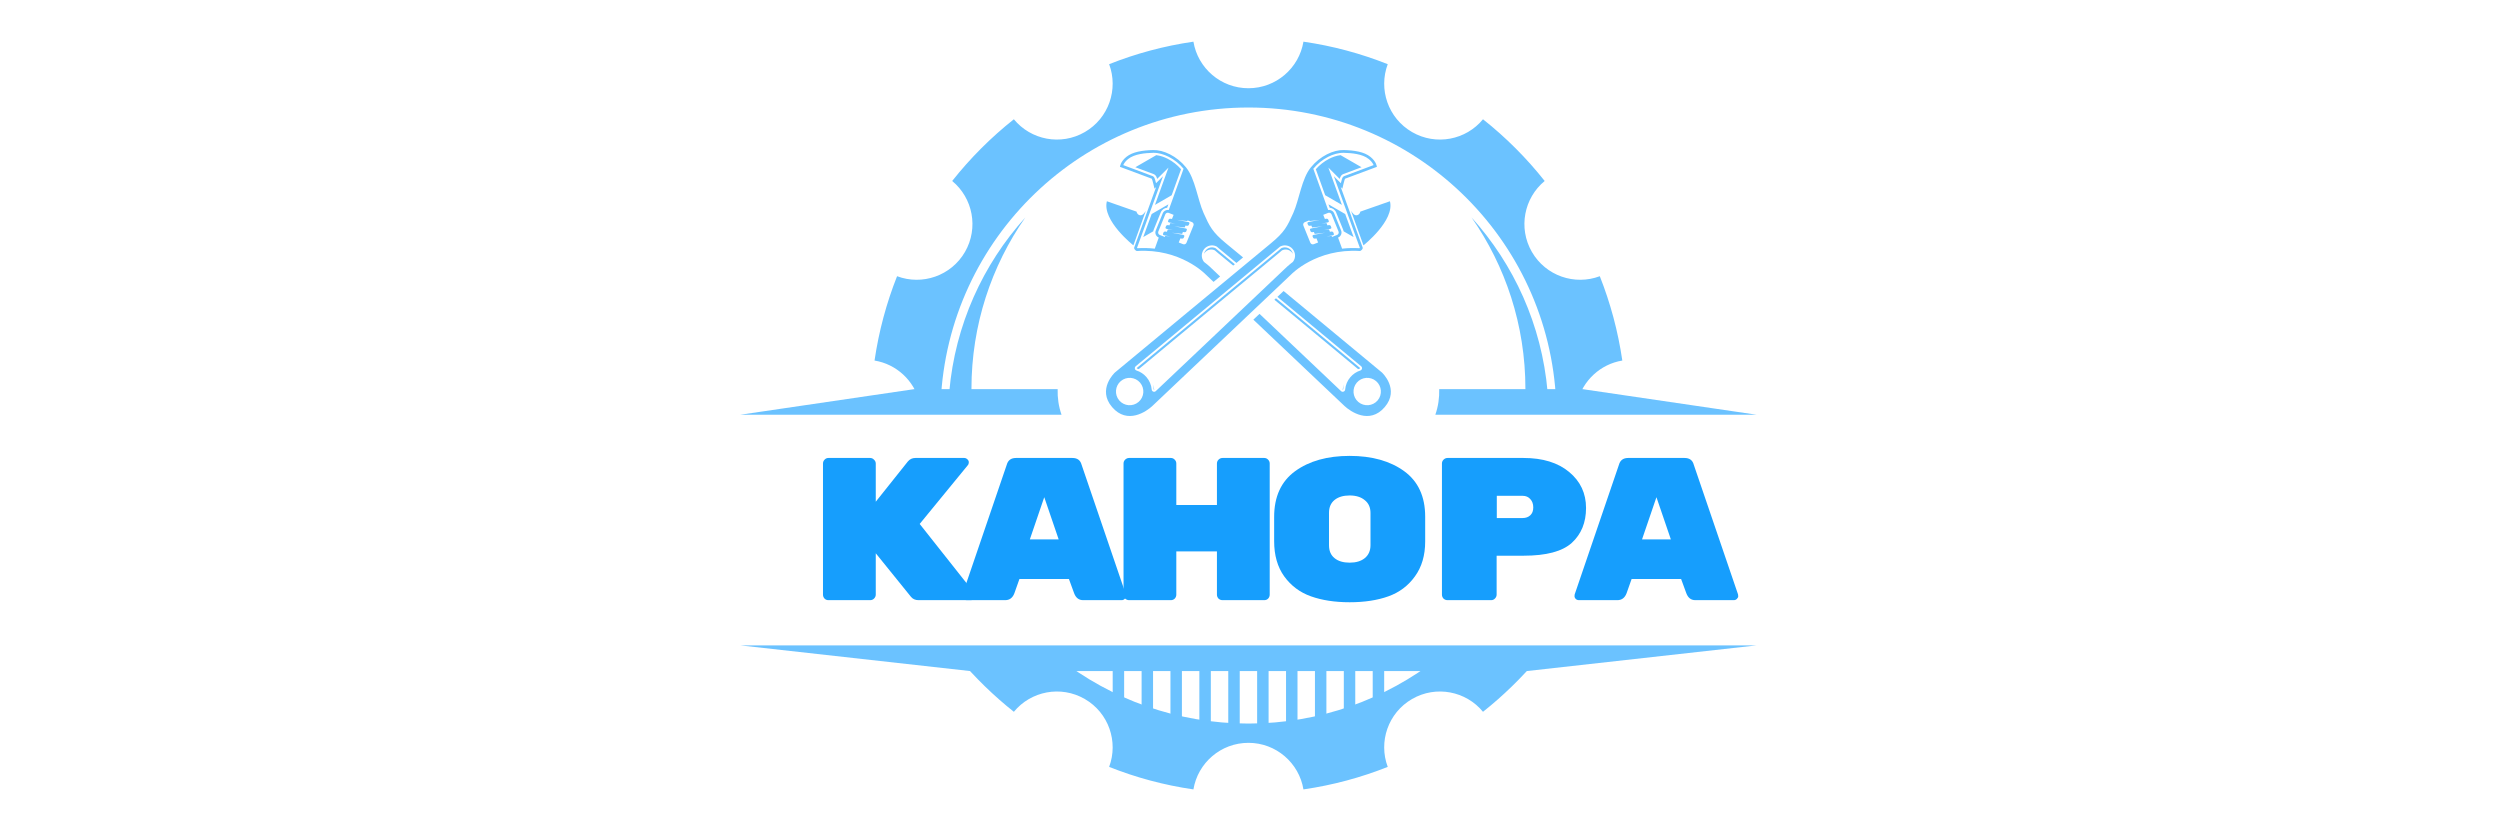 <svg xmlns="http://www.w3.org/2000/svg" xmlns:xlink="http://www.w3.org/1999/xlink" width="300" zoomAndPan="magnify" viewBox="0 0 224.88 75" height="100" preserveAspectRatio="xMidYMid meet" version="1.2"><defs><clipPath id="e60d27902f"><path d="M 78 3.73 L 146 3.73 L 146 71.195 L 78 71.195 Z M 78 3.73 "/></clipPath><clipPath id="2339192992"><path d="M 66.574 35 L 158.023 35 L 158.023 38 L 66.574 38 Z M 66.574 35 "/></clipPath><clipPath id="37d996076c"><path d="M 66.574 58 L 158.023 58 L 158.023 61 L 66.574 61 Z M 66.574 58 "/></clipPath></defs><g id="913421cd76"><g clip-rule="nonzero" clip-path="url(#e60d27902f)"><path style=" stroke:none;fill-rule:evenodd;fill:#6bc2ff;fill-opacity:1;" d="M 86.23 59.242 C 87.715 61.008 89.379 62.625 91.188 64.062 C 92.719 62.199 95.414 61.664 97.57 62.91 C 99.727 64.156 100.609 66.762 99.762 69.02 C 102.168 69.977 104.707 70.664 107.348 71.047 C 107.742 68.668 109.809 66.855 112.301 66.855 C 114.789 66.855 116.855 68.668 117.25 71.047 C 119.891 70.664 122.43 69.977 124.836 69.02 C 123.988 66.762 124.867 64.156 127.027 62.91 C 129.184 61.664 131.879 62.199 133.41 64.062 C 135.219 62.625 136.883 61.008 138.367 59.242 L 129.371 59.242 C 124.664 62.922 118.738 65.121 112.301 65.121 C 105.859 65.121 99.934 62.922 95.227 59.242 Z M 99.762 5.777 C 100.609 8.035 99.727 10.641 97.57 11.887 C 95.414 13.133 92.719 12.598 91.188 10.734 C 89.129 12.367 87.266 14.23 85.637 16.289 C 87.496 17.82 88.031 20.516 86.789 22.672 C 85.543 24.828 82.934 25.711 80.676 24.859 C 79.723 27.266 79.035 29.809 78.648 32.449 C 80.625 32.773 82.207 34.254 82.691 36.172 L 84.605 36.172 C 85.246 21.43 97.398 9.676 112.301 9.676 C 127.199 9.676 139.352 21.43 139.992 36.172 L 141.906 36.172 C 142.391 34.254 143.973 32.773 145.949 32.449 C 145.562 29.809 144.875 27.266 143.922 24.859 C 141.66 25.711 139.055 24.828 137.809 22.672 C 136.566 20.516 137.102 17.82 138.961 16.289 C 137.332 14.23 135.469 12.367 133.41 10.734 C 131.879 12.598 129.184 13.133 127.027 11.887 C 124.871 10.641 123.988 8.035 124.836 5.777 C 122.43 4.82 119.891 4.133 117.25 3.75 C 116.855 6.129 114.789 7.941 112.297 7.941 C 109.809 7.941 107.742 6.129 107.348 3.75 C 104.707 4.133 102.168 4.82 99.762 5.777 Z M 99.762 5.777 "/></g><path style=" stroke:none;fill-rule:evenodd;fill:#6bc2ff;fill-opacity:1;" d="M 123.789 34.301 C 124.305 34.742 124.367 35.52 123.926 36.039 C 123.484 36.555 122.707 36.617 122.188 36.176 C 121.672 35.734 121.609 34.957 122.051 34.438 C 122.492 33.922 123.27 33.859 123.789 34.301 M 120.773 35.078 C 120.781 35.082 120.789 35.082 120.801 35.078 C 120.816 35.07 120.82 35.062 120.824 35.043 C 120.836 34.887 120.867 34.734 120.914 34.586 C 120.848 34.746 120.801 34.91 120.773 35.078 Z M 114.633 26.977 L 116.586 28.59 C 118.445 30.137 120.309 31.68 122.172 33.223 C 122.219 33.203 122.27 33.188 122.316 33.172 C 122.332 33.168 122.34 33.156 122.344 33.141 C 122.348 33.125 122.344 33.117 122.332 33.105 C 120.438 31.535 118.547 29.969 116.656 28.398 L 114.777 26.844 Z M 109.344 22.34 C 109.34 22.336 109.336 22.336 109.336 22.336 C 109.035 22.191 108.676 22.27 108.461 22.523 C 108.379 22.617 108.324 22.73 108.301 22.844 C 108.324 22.801 108.355 22.754 108.391 22.715 C 108.605 22.461 108.965 22.383 109.262 22.527 C 109.266 22.527 109.27 22.531 109.273 22.531 C 109.371 22.617 109.469 22.703 109.57 22.785 C 109.586 22.797 109.602 22.812 109.617 22.824 C 110.059 23.184 110.492 23.543 110.93 23.902 L 111.078 23.781 C 110.617 23.395 110.152 23.016 109.688 22.633 C 109.672 22.621 109.656 22.605 109.641 22.594 C 109.539 22.512 109.441 22.426 109.344 22.34 Z M 104.773 21.328 L 104.812 21.23 L 105.27 21.281 L 104.707 21.176 C 104.629 21.16 104.586 21.102 104.609 21.047 L 104.656 20.918 C 104.68 20.863 104.762 20.828 104.84 20.84 L 104.957 20.863 L 105.043 20.652 L 105.5 20.703 L 104.938 20.598 C 104.859 20.582 104.816 20.523 104.836 20.469 L 104.887 20.34 C 104.91 20.285 104.992 20.25 105.07 20.262 L 105.188 20.285 L 105.273 20.074 L 105.727 20.125 L 105.164 20.02 C 105.09 20.008 105.043 19.945 105.066 19.891 L 105.117 19.762 C 105.141 19.707 105.223 19.672 105.301 19.684 L 105.418 19.707 L 105.566 19.336 L 105.125 19.16 C 105.004 19.113 104.867 19.172 104.816 19.293 L 104.188 20.84 C 104.141 20.961 104.199 21.098 104.316 21.145 Z M 106.82 19.832 L 106.793 19.895 L 105.863 19.789 L 106.887 19.984 C 106.965 19.996 107.008 20.059 106.984 20.113 L 106.934 20.238 C 106.914 20.297 106.832 20.332 106.754 20.32 L 106.633 20.297 L 106.562 20.473 L 105.633 20.367 L 106.656 20.562 C 106.734 20.574 106.777 20.633 106.754 20.691 L 106.707 20.816 C 106.684 20.875 106.602 20.91 106.523 20.898 L 106.402 20.875 L 106.336 21.051 L 105.402 20.945 L 106.426 21.141 C 106.504 21.152 106.547 21.211 106.527 21.27 L 106.477 21.398 C 106.453 21.453 106.371 21.488 106.293 21.477 L 106.176 21.453 L 106.027 21.824 L 106.418 21.977 C 106.539 22.027 106.676 21.965 106.723 21.848 L 107.352 20.297 C 107.402 20.18 107.344 20.043 107.223 19.992 Z M 105.125 18.902 L 106.461 15.188 C 106.098 14.746 105.637 14.375 105.125 14.113 C 104.703 13.898 104.203 13.742 103.727 13.754 C 103.027 13.77 102.039 13.852 101.477 14.309 C 101.305 14.445 101.148 14.617 101.055 14.812 C 101.047 14.828 101.039 14.844 101.031 14.859 L 103.703 15.859 L 103.723 15.871 C 103.789 15.91 103.824 15.969 103.852 16.039 C 103.867 16.078 103.883 16.117 103.895 16.16 C 103.926 16.258 103.953 16.363 103.977 16.465 C 103.98 16.473 103.98 16.48 103.984 16.488 L 104.609 15.863 L 104.227 16.918 C 103.574 18.715 102.918 20.512 102.27 22.309 C 102.273 22.312 102.277 22.316 102.281 22.32 C 102.289 22.328 102.293 22.332 102.301 22.34 C 102.828 22.309 103.355 22.32 103.871 22.379 L 104.23 21.379 L 104.227 21.379 C 103.977 21.277 103.859 20.996 103.957 20.746 L 104.586 19.199 C 104.676 18.984 104.902 18.863 105.125 18.902 Z M 103.062 18.977 L 101.945 22.082 C 101.945 22.082 99.113 19.852 99.559 18.113 L 102.23 19.047 C 102.23 19.047 102.258 19.293 102.508 19.367 C 102.762 19.441 102.949 19.148 103.062 18.977 Z M 105.391 17.57 L 106.234 15.23 C 105.898 14.848 105.488 14.523 105.035 14.293 C 104.723 14.133 104.359 14.004 104.004 13.965 L 102.121 15.051 L 103.789 15.676 L 103.824 15.695 C 103.93 15.758 103.996 15.852 104.039 15.965 C 104.059 16.008 104.074 16.055 104.086 16.102 L 105.105 15.082 L 104.414 16.984 C 104.238 17.469 104.062 17.953 103.887 18.441 Z M 103.73 20.82 C 103.738 20.77 103.754 20.719 103.773 20.672 L 104.402 19.125 C 104.5 18.879 104.73 18.719 104.984 18.695 L 105.094 18.391 L 103.59 19.262 C 103.336 19.953 103.086 20.645 102.832 21.336 Z M 115.465 26.191 C 119.477 29.516 124.316 33.527 124.316 33.527 C 124.316 33.527 125.941 35.031 124.566 36.637 C 123.195 38.246 121.461 37.023 120.941 36.535 C 120.629 36.246 116.234 32.078 112.742 28.77 L 113.297 28.246 L 115.223 30.07 C 116.605 31.379 117.988 32.691 119.371 34 C 119.793 34.398 120.215 34.801 120.633 35.199 C 120.699 35.262 120.781 35.277 120.863 35.246 C 120.941 35.215 120.996 35.148 121.004 35.062 C 121.039 34.648 121.203 34.258 121.473 33.945 C 121.711 33.664 122.023 33.457 122.375 33.344 C 122.449 33.316 122.504 33.258 122.52 33.176 C 122.535 33.094 122.508 33.02 122.445 32.965 C 120.555 31.398 118.66 29.828 116.77 28.262 L 114.906 26.719 Z M 103.598 16.082 L 100.738 15.016 C 100.738 15.016 100.758 14.57 101.316 14.117 C 101.879 13.66 102.785 13.527 103.719 13.504 C 104.652 13.48 105.852 14.043 106.68 15.062 C 107.512 16.078 107.723 17.961 108.262 19.168 C 108.801 20.375 109.051 20.891 110.285 21.906 C 110.496 22.078 111.047 22.535 111.816 23.168 L 111.219 23.664 C 110.75 23.273 110.277 22.883 109.805 22.492 C 109.789 22.48 109.773 22.469 109.754 22.453 C 109.656 22.371 109.559 22.289 109.461 22.203 C 109.445 22.191 109.43 22.18 109.41 22.172 C 109.039 21.996 108.59 22.09 108.32 22.406 C 108.043 22.734 108.027 23.215 108.289 23.559 C 108.305 23.574 108.316 23.586 108.332 23.598 C 108.387 23.641 108.441 23.68 108.492 23.723 C 108.535 23.758 108.578 23.793 108.621 23.828 C 108.742 23.93 108.863 24.031 108.973 24.148 C 108.977 24.148 108.977 24.152 108.98 24.152 L 109.75 24.883 L 109.16 25.371 L 108.441 24.691 C 108.441 24.691 106.188 22.336 102.258 22.59 C 102.258 22.59 102.184 22.578 102.105 22.496 C 102.023 22.414 101.996 22.332 102.023 22.262 C 102.047 22.188 103.992 16.832 103.992 16.832 L 103.844 16.98 C 103.844 16.98 103.648 16.113 103.598 16.082 Z M 103.598 16.082 "/><path style=" stroke:none;fill-rule:evenodd;fill:#6bc2ff;fill-opacity:1;" d="M 100.809 34.301 C 100.293 34.742 100.23 35.52 100.672 36.039 C 101.113 36.555 101.891 36.617 102.41 36.176 C 102.926 35.734 102.988 34.957 102.547 34.438 C 102.105 33.922 101.328 33.859 100.809 34.301 M 115.137 22.203 C 115.039 22.289 114.941 22.371 114.84 22.453 C 114.824 22.469 114.809 22.48 114.793 22.492 C 113.953 23.18 113.121 23.875 112.289 24.566 C 110.801 25.797 109.312 27.027 107.828 28.262 C 105.934 29.828 104.043 31.398 102.152 32.965 C 102.09 33.02 102.062 33.094 102.078 33.176 C 102.09 33.258 102.145 33.316 102.223 33.344 C 102.574 33.457 102.887 33.664 103.125 33.945 C 103.395 34.258 103.559 34.648 103.594 35.062 C 103.602 35.148 103.652 35.215 103.734 35.246 C 103.816 35.277 103.898 35.262 103.961 35.199 C 104.383 34.801 104.805 34.402 105.227 34 C 106.609 32.691 107.992 31.379 109.375 30.07 C 111.457 28.098 113.539 26.125 115.617 24.152 C 115.621 24.152 115.621 24.148 115.625 24.148 C 115.734 24.035 115.855 23.93 115.977 23.828 C 116.02 23.793 116.062 23.758 116.105 23.723 C 116.156 23.684 116.211 23.641 116.266 23.598 C 116.281 23.586 116.293 23.574 116.309 23.559 C 116.57 23.215 116.555 22.734 116.273 22.406 C 116.008 22.09 115.559 21.996 115.188 22.172 C 115.168 22.18 115.152 22.191 115.137 22.203 Z M 103.824 35.078 C 103.816 35.082 103.809 35.082 103.797 35.078 C 103.781 35.07 103.773 35.062 103.773 35.043 C 103.762 34.887 103.73 34.734 103.684 34.586 C 103.75 34.746 103.797 34.91 103.824 35.078 Z M 115.254 22.34 C 115.258 22.336 115.258 22.336 115.266 22.336 C 115.562 22.191 115.922 22.27 116.137 22.523 C 116.219 22.617 116.273 22.73 116.297 22.844 C 116.273 22.801 116.242 22.754 116.207 22.715 C 115.992 22.461 115.633 22.383 115.336 22.527 C 115.332 22.527 115.328 22.531 115.324 22.531 C 115.227 22.617 115.129 22.703 115.027 22.785 C 115.012 22.797 114.996 22.812 114.977 22.824 C 114.141 23.512 113.309 24.203 112.473 24.895 C 110.984 26.129 109.5 27.359 108.012 28.59 C 106.148 30.137 104.289 31.68 102.426 33.223 C 102.379 33.203 102.328 33.188 102.281 33.172 C 102.266 33.168 102.258 33.156 102.254 33.141 C 102.25 33.125 102.254 33.117 102.266 33.105 C 104.16 31.535 106.051 29.969 107.941 28.398 C 109.43 27.168 110.914 25.938 112.402 24.703 C 113.238 24.012 114.07 23.32 114.906 22.633 C 114.926 22.621 114.941 22.605 114.957 22.594 C 115.059 22.512 115.156 22.426 115.254 22.34 Z M 119.824 21.328 L 119.785 21.23 L 119.328 21.281 L 119.891 21.176 C 119.969 21.16 120.012 21.102 119.988 21.047 L 119.938 20.918 C 119.918 20.863 119.836 20.828 119.758 20.84 L 119.637 20.863 L 119.555 20.652 L 119.098 20.703 L 119.66 20.598 C 119.738 20.586 119.781 20.523 119.758 20.469 L 119.711 20.34 C 119.688 20.285 119.605 20.25 119.527 20.262 L 119.41 20.285 L 119.324 20.074 L 118.867 20.125 L 119.43 20.02 C 119.508 20.008 119.555 19.945 119.531 19.891 L 119.48 19.762 C 119.457 19.707 119.375 19.672 119.297 19.684 L 119.18 19.707 L 119.031 19.336 L 119.473 19.16 C 119.594 19.113 119.73 19.172 119.781 19.293 L 120.41 20.84 C 120.457 20.961 120.398 21.098 120.277 21.145 Z M 117.777 19.832 L 117.805 19.895 L 118.734 19.789 L 117.711 19.984 C 117.633 19.996 117.59 20.059 117.613 20.113 L 117.66 20.238 C 117.684 20.297 117.766 20.332 117.844 20.32 L 117.961 20.297 L 118.035 20.473 L 118.965 20.367 L 117.941 20.562 C 117.863 20.574 117.82 20.633 117.84 20.691 L 117.891 20.816 C 117.914 20.875 117.996 20.91 118.074 20.895 L 118.191 20.875 L 118.262 21.051 L 119.195 20.945 L 118.172 21.141 C 118.094 21.152 118.047 21.211 118.07 21.27 L 118.121 21.398 C 118.145 21.453 118.227 21.488 118.305 21.477 L 118.422 21.453 L 118.57 21.824 L 118.18 21.977 C 118.059 22.027 117.922 21.965 117.871 21.848 L 117.242 20.297 C 117.195 20.18 117.254 20.039 117.375 19.992 Z M 119.473 18.902 L 118.137 15.188 C 118.5 14.746 118.961 14.375 119.473 14.113 C 119.895 13.898 120.395 13.742 120.871 13.754 C 121.57 13.77 122.559 13.852 123.121 14.309 C 123.289 14.445 123.449 14.617 123.543 14.812 C 123.551 14.828 123.555 14.844 123.562 14.859 L 120.895 15.859 L 120.875 15.871 C 120.809 15.91 120.773 15.969 120.742 16.039 C 120.727 16.078 120.715 16.117 120.703 16.16 C 120.672 16.258 120.645 16.363 120.621 16.465 C 120.617 16.473 120.617 16.48 120.613 16.488 L 119.988 15.863 L 120.371 16.918 C 121.023 18.715 121.68 20.512 122.328 22.309 C 122.324 22.312 122.316 22.316 122.316 22.32 C 122.309 22.328 122.301 22.332 122.293 22.34 C 121.77 22.309 121.242 22.32 120.727 22.379 L 120.363 21.379 L 120.371 21.379 C 120.621 21.277 120.742 20.996 120.641 20.746 L 120.012 19.199 C 119.922 18.984 119.695 18.863 119.473 18.902 Z M 121.535 18.977 L 122.652 22.082 C 122.652 22.082 125.484 19.852 125.035 18.113 L 122.367 19.047 C 122.367 19.047 122.34 19.293 122.086 19.367 C 121.836 19.441 121.648 19.148 121.535 18.977 Z M 119.207 17.57 L 118.363 15.23 C 118.699 14.848 119.109 14.523 119.562 14.293 C 119.875 14.133 120.234 14.004 120.594 13.965 L 122.477 15.051 L 120.809 15.676 L 120.773 15.695 C 120.668 15.758 120.602 15.852 120.559 15.965 C 120.539 16.008 120.523 16.055 120.512 16.102 L 119.492 15.082 L 120.184 16.984 C 120.359 17.469 120.535 17.953 120.711 18.441 Z M 120.867 20.82 C 120.859 20.77 120.844 20.719 120.824 20.672 L 120.195 19.125 C 120.098 18.879 119.867 18.719 119.613 18.695 L 119.5 18.391 L 121.008 19.262 C 121.262 19.953 121.512 20.645 121.762 21.336 Z M 121 16.082 L 123.859 15.016 C 123.859 15.016 123.84 14.57 123.277 14.117 C 122.719 13.66 121.812 13.527 120.879 13.504 C 119.945 13.48 118.746 14.043 117.918 15.062 C 117.086 16.078 116.875 17.961 116.336 19.168 C 115.797 20.375 115.547 20.891 114.312 21.906 C 113.074 22.918 100.281 33.527 100.281 33.527 C 100.281 33.527 98.656 35.031 100.027 36.637 C 101.402 38.246 103.137 37.023 103.656 36.535 C 104.176 36.047 116.156 24.691 116.156 24.691 C 116.156 24.691 118.41 22.336 122.34 22.59 C 122.34 22.59 122.41 22.578 122.492 22.496 C 122.57 22.414 122.602 22.336 122.574 22.262 C 122.547 22.188 120.605 16.832 120.605 16.832 L 120.754 16.98 C 120.754 16.98 120.945 16.113 121 16.082 Z M 121 16.082 "/><g clip-rule="nonzero" clip-path="url(#2339192992)"><path style=" stroke:none;fill-rule:evenodd;fill:#6bc2ff;fill-opacity:1;" d="M 129.121 37.324 L 158.023 37.324 L 142.355 35.02 L 129.469 35.02 C 129.492 35.793 129.383 36.574 129.121 37.324 M 66.574 37.324 L 95.477 37.324 C 95.215 36.574 95.105 35.793 95.129 35.02 L 82.242 35.02 Z M 66.574 37.324 "/></g><g clip-rule="nonzero" clip-path="url(#37d996076c)"><path style=" stroke:none;fill-rule:evenodd;fill:#6bc2ff;fill-opacity:1;" d="M 87.246 60.395 L 137.352 60.395 L 158.023 58.086 L 66.574 58.086 Z M 87.246 60.395 "/></g><path style=" stroke:none;fill-rule:evenodd;fill:#6bc2ff;fill-opacity:1;" d="M 137.227 35 C 137.227 29.258 135.43 23.938 132.375 19.566 C 136.195 23.797 138.695 29.242 139.223 35.254 L 137.223 35.254 C 137.227 35.172 137.227 35.086 137.227 35 M 87.371 35 C 87.371 29.258 89.168 23.938 92.223 19.566 C 88.402 23.797 85.902 29.242 85.375 35.254 L 87.375 35.254 C 87.371 35.172 87.371 35.086 87.371 35 Z M 87.371 35 "/><path style=" stroke:none;fill-rule:evenodd;fill:#6bc2ff;fill-opacity:1;" d="M 100.082 59.801 L 101.113 59.801 L 101.113 65.977 L 100.082 65.977 Z M 100.082 59.801 "/><path style=" stroke:none;fill-rule:evenodd;fill:#6bc2ff;fill-opacity:1;" d="M 102.684 59.801 L 103.715 59.801 L 103.715 65.977 L 102.684 65.977 Z M 102.684 59.801 "/><path style=" stroke:none;fill-rule:evenodd;fill:#6bc2ff;fill-opacity:1;" d="M 105.281 59.801 L 106.312 59.801 L 106.312 65.977 L 105.281 65.977 Z M 105.281 59.801 "/><path style=" stroke:none;fill-rule:evenodd;fill:#6bc2ff;fill-opacity:1;" d="M 107.883 59.801 L 108.914 59.801 L 108.914 65.977 L 107.883 65.977 Z M 107.883 59.801 "/><path style=" stroke:none;fill-rule:evenodd;fill:#6bc2ff;fill-opacity:1;" d="M 110.484 59.801 L 111.516 59.801 L 111.516 65.977 L 110.484 65.977 Z M 110.484 59.801 "/><path style=" stroke:none;fill-rule:evenodd;fill:#6bc2ff;fill-opacity:1;" d="M 113.082 59.801 L 114.113 59.801 L 114.113 65.977 L 113.082 65.977 Z M 113.082 59.801 "/><path style=" stroke:none;fill-rule:evenodd;fill:#6bc2ff;fill-opacity:1;" d="M 115.684 59.801 L 116.715 59.801 L 116.715 65.977 L 115.684 65.977 Z M 115.684 59.801 "/><path style=" stroke:none;fill-rule:evenodd;fill:#6bc2ff;fill-opacity:1;" d="M 118.285 59.801 L 119.316 59.801 L 119.316 65.977 L 118.285 65.977 Z M 118.285 59.801 "/><path style=" stroke:none;fill-rule:evenodd;fill:#6bc2ff;fill-opacity:1;" d="M 120.883 59.801 L 121.914 59.801 L 121.914 65.977 L 120.883 65.977 Z M 120.883 59.801 "/><path style=" stroke:none;fill-rule:evenodd;fill:#6bc2ff;fill-opacity:1;" d="M 123.484 59.801 L 124.516 59.801 L 124.516 65.977 L 123.484 65.977 Z M 123.484 59.801 "/><g style="fill:#169efd;fill-opacity:1;"><g transform="translate(72.321, 54.014)"><path style="stroke:none" d="M 15.312 -0.641 C 15.363 -0.566 15.391 -0.477 15.391 -0.375 C 15.391 -0.281 15.348 -0.191 15.266 -0.109 C 15.191 -0.035 15.098 0 14.984 0 L 10.281 0 C 10 0 9.773 -0.098 9.609 -0.297 L 6.438 -4.219 L 6.438 -0.5 C 6.438 -0.363 6.383 -0.242 6.281 -0.141 C 6.188 -0.047 6.07 0 5.938 0 L 2.172 0 C 2.035 0 1.922 -0.047 1.828 -0.141 C 1.734 -0.242 1.688 -0.363 1.688 -0.5 L 1.688 -12.297 C 1.688 -12.43 1.734 -12.547 1.828 -12.641 C 1.922 -12.742 2.035 -12.797 2.172 -12.797 L 5.938 -12.797 C 6.07 -12.797 6.188 -12.742 6.281 -12.641 C 6.383 -12.547 6.438 -12.43 6.438 -12.297 L 6.438 -8.859 L 9.328 -12.484 C 9.504 -12.691 9.727 -12.797 10 -12.797 L 14.406 -12.797 C 14.508 -12.797 14.602 -12.754 14.688 -12.672 C 14.77 -12.598 14.812 -12.508 14.812 -12.406 C 14.812 -12.301 14.781 -12.211 14.719 -12.141 L 10.391 -6.859 Z M 15.312 -0.641 "/></g></g><g style="fill:#169efd;fill-opacity:1;"><g transform="translate(86.095, 54.014)"><path style="stroke:none" d="M 4.312 0 L 0.859 0 C 0.742 0 0.645 -0.035 0.562 -0.109 C 0.488 -0.191 0.453 -0.27 0.453 -0.344 C 0.453 -0.414 0.457 -0.473 0.469 -0.516 L 4.453 -12.188 C 4.566 -12.594 4.844 -12.797 5.281 -12.797 L 10.359 -12.797 C 10.805 -12.797 11.082 -12.594 11.188 -12.188 L 15.172 -0.516 C 15.18 -0.473 15.188 -0.414 15.188 -0.344 C 15.188 -0.27 15.145 -0.191 15.062 -0.109 C 14.988 -0.035 14.898 0 14.797 0 L 11.328 0 C 10.941 0 10.672 -0.207 10.516 -0.625 L 10.047 -1.906 L 5.594 -1.906 L 5.141 -0.625 C 4.984 -0.207 4.707 0 4.312 0 Z M 9.125 -5.469 L 7.828 -9.266 L 6.531 -5.469 Z M 9.125 -5.469 "/></g></g><g style="fill:#169efd;fill-opacity:1;"><g transform="translate(99.87, 54.014)"><path style="stroke:none" d="M 10.094 -12.797 L 13.859 -12.797 C 13.992 -12.797 14.109 -12.742 14.203 -12.641 C 14.297 -12.547 14.344 -12.43 14.344 -12.297 L 14.344 -0.5 C 14.344 -0.363 14.297 -0.242 14.203 -0.141 C 14.109 -0.047 13.992 0 13.859 0 L 10.094 0 C 9.957 0 9.836 -0.047 9.734 -0.141 C 9.641 -0.242 9.594 -0.363 9.594 -0.5 L 9.594 -4.391 L 5.938 -4.391 L 5.938 -0.5 C 5.938 -0.363 5.891 -0.242 5.797 -0.141 C 5.703 -0.047 5.586 0 5.453 0 L 1.688 0 C 1.551 0 1.43 -0.047 1.328 -0.141 C 1.234 -0.234 1.188 -0.352 1.188 -0.5 L 1.188 -12.297 C 1.188 -12.43 1.234 -12.547 1.328 -12.641 C 1.43 -12.742 1.551 -12.797 1.688 -12.797 L 5.453 -12.797 C 5.586 -12.797 5.703 -12.742 5.797 -12.641 C 5.891 -12.547 5.938 -12.43 5.938 -12.297 L 5.938 -8.562 L 9.594 -8.562 L 9.594 -12.297 C 9.594 -12.43 9.641 -12.547 9.734 -12.641 C 9.836 -12.742 9.957 -12.797 10.094 -12.797 Z M 10.094 -12.797 "/></g></g><g style="fill:#169efd;fill-opacity:1;"><g transform="translate(113.644, 54.014)"><path style="stroke:none" d="M 14.562 -7.516 L 14.562 -5.281 C 14.562 -4.031 14.254 -2.984 13.641 -2.141 C 13.035 -1.297 12.238 -0.695 11.25 -0.344 C 10.27 0.008 9.109 0.188 7.766 0.188 C 6.43 0.188 5.27 0.008 4.281 -0.344 C 3.289 -0.695 2.488 -1.297 1.875 -2.141 C 1.27 -2.984 0.969 -4.039 0.969 -5.312 L 0.969 -7.484 C 0.969 -9.316 1.598 -10.691 2.859 -11.609 C 4.117 -12.523 5.754 -12.984 7.766 -12.984 C 9.773 -12.984 11.41 -12.523 12.672 -11.609 C 13.93 -10.691 14.562 -9.328 14.562 -7.516 Z M 5.906 -7.859 L 5.906 -4.938 C 5.906 -4.438 6.07 -4.051 6.406 -3.781 C 6.738 -3.508 7.191 -3.375 7.766 -3.375 C 8.336 -3.375 8.789 -3.508 9.125 -3.781 C 9.469 -4.062 9.641 -4.453 9.641 -4.953 L 9.641 -7.844 C 9.641 -8.344 9.469 -8.727 9.125 -9 C 8.789 -9.281 8.336 -9.422 7.766 -9.422 C 7.191 -9.422 6.738 -9.285 6.406 -9.016 C 6.07 -8.742 5.906 -8.359 5.906 -7.859 Z M 5.906 -7.859 "/></g></g><g style="fill:#169efd;fill-opacity:1;"><g transform="translate(127.418, 54.014)"><path style="stroke:none" d="M 2.797 -12.797 L 9.641 -12.797 C 11.367 -12.797 12.738 -12.375 13.75 -11.531 C 14.758 -10.695 15.266 -9.617 15.266 -8.297 C 15.266 -6.984 14.836 -5.938 13.984 -5.156 C 13.129 -4.383 11.68 -4 9.641 -4 L 7.219 -4 L 7.219 -0.5 C 7.219 -0.363 7.164 -0.242 7.062 -0.141 C 6.969 -0.047 6.859 0 6.734 0 L 2.797 0 C 2.66 0 2.539 -0.047 2.438 -0.141 C 2.344 -0.242 2.297 -0.363 2.297 -0.5 L 2.297 -12.297 C 2.297 -12.43 2.344 -12.547 2.438 -12.641 C 2.539 -12.742 2.66 -12.797 2.797 -12.797 Z M 7.234 -9.391 L 7.234 -7.391 L 9.562 -7.391 C 9.844 -7.391 10.07 -7.473 10.25 -7.641 C 10.426 -7.805 10.516 -8.039 10.516 -8.344 C 10.516 -8.656 10.426 -8.906 10.25 -9.094 C 10.082 -9.289 9.852 -9.391 9.562 -9.391 Z M 7.234 -9.391 "/></g></g><g style="fill:#169efd;fill-opacity:1;"><g transform="translate(141.192, 54.014)"><path style="stroke:none" d="M 4.312 0 L 0.859 0 C 0.742 0 0.645 -0.035 0.562 -0.109 C 0.488 -0.191 0.453 -0.27 0.453 -0.344 C 0.453 -0.414 0.457 -0.473 0.469 -0.516 L 4.453 -12.188 C 4.566 -12.594 4.844 -12.797 5.281 -12.797 L 10.359 -12.797 C 10.805 -12.797 11.082 -12.594 11.188 -12.188 L 15.172 -0.516 C 15.18 -0.473 15.188 -0.414 15.188 -0.344 C 15.188 -0.27 15.145 -0.191 15.062 -0.109 C 14.988 -0.035 14.898 0 14.797 0 L 11.328 0 C 10.941 0 10.672 -0.207 10.516 -0.625 L 10.047 -1.906 L 5.594 -1.906 L 5.141 -0.625 C 4.984 -0.207 4.707 0 4.312 0 Z M 9.125 -5.469 L 7.828 -9.266 L 6.531 -5.469 Z M 9.125 -5.469 "/></g></g><g style="fill:#169efd;fill-opacity:1;"><g transform="translate(154.972, 54.014)"><path style="stroke:none" d=""/></g></g></g></svg>